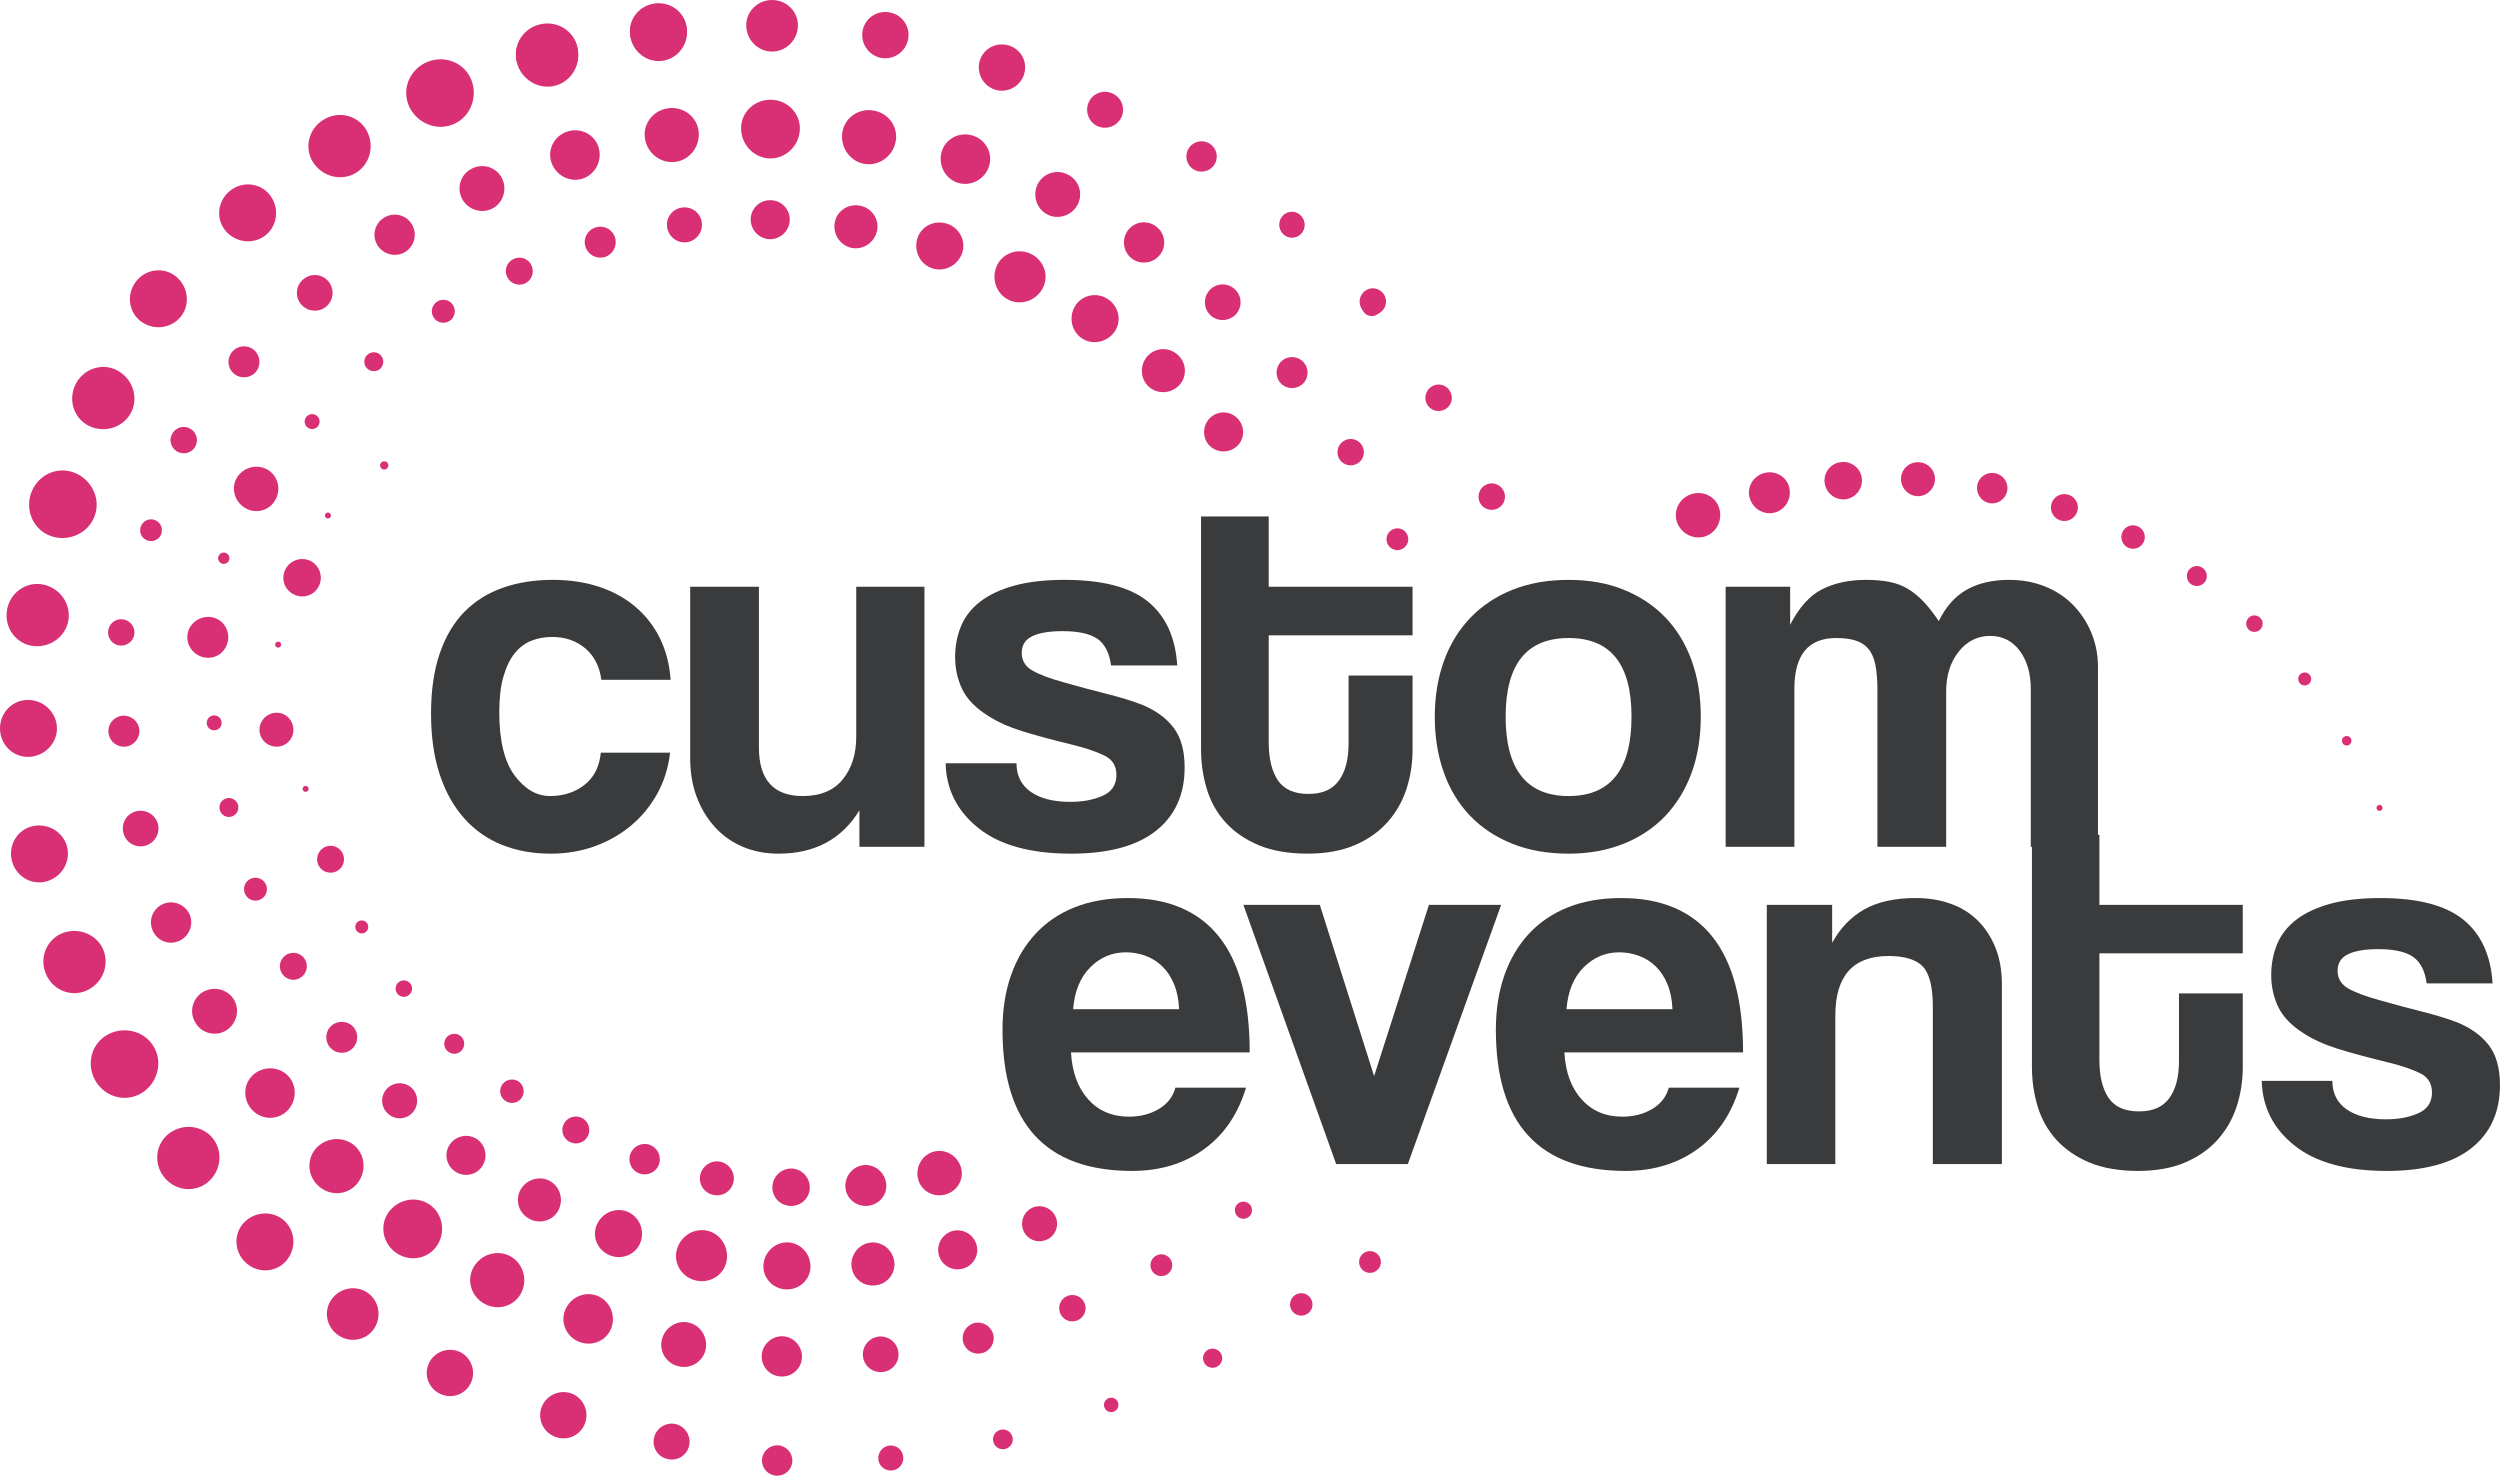<svg width="144" height="85" viewBox="0 0 144 85" fill="none" xmlns="http://www.w3.org/2000/svg">
<path d="M38.597 43.356C38.495 44.228 38.247 45.02 37.851 45.73C37.455 46.441 36.952 47.05 36.343 47.557C35.733 48.065 35.037 48.461 34.256 48.744C33.474 49.028 32.627 49.171 31.713 49.171C30.697 49.171 29.768 49.003 28.926 48.669C28.082 48.334 27.357 47.827 26.748 47.146C26.138 46.467 25.666 45.624 25.331 44.62C24.996 43.615 24.828 42.443 24.828 41.103C24.828 39.764 24.996 38.607 25.331 37.633C25.666 36.658 26.138 35.862 26.748 35.243C27.357 34.624 28.093 34.162 28.956 33.857C29.819 33.553 30.779 33.4 31.835 33.4C32.809 33.4 33.697 33.533 34.5 33.796C35.302 34.06 36.002 34.446 36.602 34.953C37.2 35.461 37.673 36.07 38.018 36.78C38.364 37.49 38.567 38.282 38.628 39.155H34.637C34.535 38.383 34.226 37.78 33.708 37.343C33.19 36.907 32.555 36.689 31.804 36.689C31.378 36.689 30.982 36.76 30.616 36.902C30.251 37.044 29.931 37.282 29.657 37.617C29.383 37.952 29.164 38.398 29.002 38.957C28.839 39.515 28.758 40.2 28.758 41.011C28.758 42.656 29.052 43.873 29.641 44.665C30.23 45.456 30.91 45.852 31.682 45.852C32.454 45.852 33.114 45.639 33.662 45.212C34.211 44.786 34.525 44.167 34.607 43.355H38.597L38.597 43.356Z" fill="#3A3B3C"/>
<path d="M49.502 48.775V46.675C48.486 48.339 46.932 49.171 44.841 49.171C44.089 49.171 43.404 49.038 42.785 48.775C42.165 48.512 41.632 48.136 41.186 47.648C40.739 47.161 40.388 46.583 40.135 45.913C39.881 45.244 39.754 44.493 39.754 43.66V33.796H43.714V43.051C43.714 44.919 44.556 45.852 46.242 45.852C47.257 45.852 48.024 45.532 48.542 44.893C49.06 44.254 49.319 43.437 49.319 42.442V33.796H53.248V48.775H49.502V48.775Z" fill="#3A3B3C"/>
<path d="M64.001 38.333C63.899 37.602 63.635 37.09 63.209 36.795C62.782 36.502 62.112 36.354 61.198 36.354C60.447 36.354 59.868 36.451 59.462 36.643C59.056 36.837 58.853 37.156 58.853 37.602C58.853 38.049 59.056 38.389 59.462 38.622C59.868 38.856 60.477 39.084 61.29 39.307C62.143 39.551 62.955 39.769 63.727 39.962C64.498 40.155 65.178 40.363 65.768 40.586C66.559 40.911 67.169 41.352 67.595 41.91C68.022 42.468 68.235 43.234 68.235 44.208C68.235 45.772 67.682 46.989 66.575 47.862C65.468 48.734 63.838 49.171 61.686 49.171C59.371 49.171 57.599 48.684 56.371 47.709C55.142 46.735 54.507 45.487 54.467 43.965H58.549C58.549 44.675 58.823 45.224 59.371 45.609C59.92 45.994 60.681 46.187 61.656 46.187C62.366 46.187 62.985 46.071 63.514 45.837C64.042 45.604 64.306 45.203 64.306 44.634C64.306 44.106 64.067 43.731 63.59 43.508C63.113 43.285 62.549 43.092 61.9 42.929C60.64 42.625 59.625 42.351 58.853 42.107C58.081 41.864 57.432 41.57 56.904 41.225C56.193 40.778 55.7 40.271 55.426 39.702C55.152 39.135 55.015 38.515 55.015 37.845C55.015 37.216 55.127 36.627 55.35 36.079C55.574 35.531 55.939 35.059 56.447 34.663C56.954 34.268 57.609 33.958 58.412 33.735C59.214 33.512 60.183 33.4 61.321 33.4C63.494 33.4 65.093 33.816 66.118 34.648C67.144 35.481 67.707 36.709 67.809 38.332H64.001L64.001 38.333Z" fill="#3A3B3C"/>
<path d="M77.678 38.911H81.364V43.173C81.364 43.965 81.247 44.721 81.014 45.441C80.78 46.162 80.415 46.801 79.917 47.359C79.42 47.917 78.79 48.359 78.029 48.683C77.267 49.008 76.358 49.17 75.303 49.17C74.247 49.17 73.272 49.008 72.5 48.683C71.728 48.359 71.094 47.922 70.596 47.374C70.099 46.826 69.738 46.187 69.515 45.456C69.291 44.725 69.18 43.955 69.18 43.142V29.747H73.078V33.796H81.364V36.597H73.078V42.746C73.078 43.701 73.256 44.436 73.611 44.954C73.967 45.471 74.55 45.73 75.363 45.73C76.175 45.73 76.738 45.477 77.114 44.969C77.49 44.462 77.678 43.741 77.678 42.807V38.91L77.678 38.911Z" fill="#3A3B3C"/>
<path d="M90.35 49.171C89.131 49.171 88.045 48.978 87.09 48.592C86.135 48.207 85.328 47.669 84.668 46.979C84.008 46.289 83.506 45.457 83.16 44.483C82.815 43.509 82.643 42.443 82.643 41.286C82.643 40.129 82.82 39.033 83.175 38.059C83.531 37.085 84.044 36.253 84.714 35.563C85.384 34.873 86.191 34.34 87.135 33.964C88.08 33.589 89.151 33.401 90.349 33.401C91.548 33.401 92.583 33.589 93.517 33.964C94.451 34.34 95.249 34.867 95.909 35.547C96.568 36.227 97.076 37.054 97.432 38.028C97.787 39.002 97.965 40.089 97.965 41.286C97.965 42.483 97.786 43.564 97.432 44.528C97.076 45.492 96.568 46.32 95.909 47.01C95.249 47.7 94.446 48.232 93.502 48.608C92.558 48.983 91.507 49.171 90.35 49.171V49.171ZM90.35 45.852C92.766 45.852 93.975 44.33 93.975 41.286C93.975 38.241 92.766 36.75 90.35 36.75C87.933 36.75 86.725 38.262 86.725 41.286C86.725 44.31 87.933 45.852 90.35 45.852Z" fill="#3A3B3C"/>
<path d="M116.973 48.775V39.702C116.973 38.789 116.759 38.048 116.333 37.48C115.906 36.912 115.338 36.627 114.627 36.627C113.917 36.627 113.292 36.932 112.815 37.541C112.337 38.15 112.099 38.911 112.099 39.824V48.775H108.139V39.764C108.139 39.155 108.098 38.658 108.017 38.272C107.936 37.887 107.799 37.582 107.605 37.359C107.412 37.135 107.164 36.978 106.859 36.887C106.555 36.795 106.189 36.75 105.763 36.75C104.158 36.75 103.356 37.724 103.356 39.672V48.775H99.397V33.797H103.113V35.988C103.62 34.994 104.229 34.314 104.94 33.949C105.651 33.584 106.504 33.4 107.499 33.4C108.006 33.4 108.459 33.441 108.855 33.522C109.25 33.603 109.606 33.74 109.921 33.934C110.236 34.127 110.535 34.375 110.82 34.679C111.104 34.984 111.388 35.349 111.673 35.775C112.079 34.943 112.617 34.34 113.287 33.964C113.957 33.589 114.77 33.4 115.724 33.4C116.475 33.4 117.166 33.527 117.796 33.781C118.425 34.035 118.964 34.39 119.41 34.847C119.857 35.303 120.207 35.836 120.461 36.445C120.714 37.054 120.842 37.704 120.842 38.394V48.776H116.973L116.973 48.775Z" fill="#3A3B3C"/>
<path d="M61.691 60.618C61.752 61.751 62.081 62.652 62.678 63.319C63.274 63.986 64.059 64.32 65.031 64.32C65.678 64.32 66.25 64.173 66.746 63.88C67.242 63.587 67.561 63.177 67.703 62.651H71.771C71.305 64.189 70.496 65.372 69.342 66.201C68.188 67.031 66.812 67.445 65.213 67.445C60.234 67.445 57.744 64.735 57.744 59.313C57.744 58.16 57.906 57.118 58.23 56.188C58.554 55.258 59.024 54.458 59.642 53.791C60.259 53.124 61.013 52.613 61.903 52.259C62.794 51.905 63.816 51.728 64.97 51.728C67.277 51.728 69.023 52.467 70.207 53.943C71.391 55.42 71.983 57.645 71.983 60.619H61.691L61.691 60.618ZM67.915 58.13C67.894 57.584 67.798 57.103 67.626 56.689C67.454 56.274 67.226 55.93 66.943 55.657C66.66 55.384 66.336 55.182 65.972 55.05C65.607 54.919 65.233 54.853 64.849 54.853C64.059 54.853 63.376 55.141 62.799 55.718C62.222 56.294 61.893 57.098 61.812 58.13H67.915Z" fill="#3A3B3C"/>
<path d="M76.963 67.051L71.619 52.122H76.022L79.149 61.983L82.306 52.122H86.466L81.092 67.051H76.963H76.963Z" fill="#3A3B3C"/>
<path d="M90.109 60.618C90.17 61.751 90.499 62.652 91.096 63.319C91.692 63.986 92.477 64.32 93.449 64.32C94.096 64.32 94.668 64.173 95.164 63.88C95.66 63.587 95.978 63.177 96.121 62.651H100.189C99.723 64.189 98.914 65.372 97.76 66.201C96.606 67.031 95.23 67.445 93.631 67.445C88.652 67.445 86.162 64.735 86.162 59.313C86.162 58.16 86.324 57.118 86.648 56.188C86.972 55.258 87.442 54.458 88.059 53.791C88.677 53.124 89.431 52.613 90.321 52.259C91.212 51.905 92.234 51.728 93.388 51.728C95.695 51.728 97.441 52.467 98.625 53.943C99.808 55.42 100.401 57.645 100.401 60.619H90.109L90.109 60.618ZM96.333 58.13C96.313 57.584 96.216 57.103 96.045 56.689C95.873 56.274 95.645 55.93 95.362 55.657C95.078 55.384 94.754 55.182 94.39 55.05C94.026 54.919 93.651 54.853 93.267 54.853C92.478 54.853 91.795 55.141 91.218 55.718C90.641 56.294 90.311 57.098 90.231 58.13H96.334H96.333Z" fill="#3A3B3C"/>
<path d="M111.332 67.051V58.009C111.332 56.856 111.139 56.077 110.754 55.672C110.37 55.268 109.712 55.066 108.781 55.066C106.737 55.066 105.715 56.209 105.715 58.494V67.051H101.768V52.122H105.532V54.307C105.998 53.457 106.615 52.815 107.385 52.38C108.153 51.945 109.146 51.727 110.36 51.727C111.068 51.727 111.726 51.834 112.333 52.046C112.94 52.258 113.461 52.577 113.897 53.002C114.332 53.427 114.676 53.948 114.929 54.565C115.182 55.182 115.309 55.895 115.309 56.704V67.051H111.332V67.051Z" fill="#3A3B3C"/>
<path d="M125.51 57.22H129.183V61.468C129.183 62.257 129.067 63.011 128.834 63.728C128.601 64.447 128.237 65.084 127.741 65.64C127.245 66.197 126.618 66.636 125.859 66.96C125.1 67.283 124.194 67.445 123.141 67.445C122.089 67.445 121.117 67.283 120.348 66.96C119.579 66.636 118.947 66.201 118.451 65.655C117.954 65.109 117.596 64.472 117.373 63.743C117.15 63.015 117.039 62.247 117.039 61.437V48.086H120.925V52.121H129.183V54.913H120.925V61.042C120.925 61.993 121.102 62.727 121.457 63.242C121.811 63.758 122.393 64.016 123.203 64.016C124.013 64.016 124.574 63.763 124.948 63.258C125.323 62.752 125.51 62.034 125.51 61.103V57.219L125.51 57.22Z" fill="#3A3B3C"/>
<path d="M139.778 56.643C139.676 55.915 139.413 55.404 138.988 55.111C138.563 54.818 137.895 54.671 136.984 54.671C136.235 54.671 135.659 54.767 135.254 54.959C134.849 55.152 134.646 55.47 134.646 55.915C134.646 56.36 134.849 56.7 135.254 56.932C135.658 57.165 136.265 57.392 137.075 57.614C137.925 57.857 138.735 58.075 139.504 58.267C140.273 58.46 140.951 58.667 141.539 58.889C142.328 59.213 142.935 59.653 143.36 60.209C143.785 60.766 143.998 61.529 143.998 62.5C143.998 64.058 143.447 65.272 142.344 66.141C141.24 67.011 139.616 67.446 137.471 67.446C135.163 67.446 133.397 66.961 132.173 65.99C130.948 65.019 130.316 63.775 130.275 62.257H134.344C134.344 62.965 134.617 63.512 135.163 63.896C135.71 64.281 136.469 64.473 137.441 64.473C138.149 64.473 138.766 64.356 139.293 64.124C139.819 63.891 140.082 63.492 140.082 62.925C140.082 62.399 139.844 62.025 139.369 61.802C138.893 61.58 138.331 61.388 137.683 61.226C136.428 60.922 135.416 60.649 134.647 60.407C133.878 60.164 133.23 59.871 132.704 59.527C131.996 59.082 131.505 58.577 131.232 58.01C130.958 57.443 130.822 56.827 130.822 56.158C130.822 55.532 130.933 54.945 131.156 54.398C131.378 53.852 131.743 53.382 132.249 52.988C132.755 52.593 133.407 52.285 134.207 52.062C135.007 51.84 135.973 51.728 137.107 51.728C139.272 51.728 140.867 52.143 141.889 52.973C142.911 53.802 143.472 55.026 143.574 56.645H139.779L139.778 56.643Z" fill="#3A3B3C"/>
<path d="M12.563 32.152C12.562 32.332 12.707 32.478 12.887 32.479C13.066 32.48 13.212 32.335 13.213 32.155C13.214 31.977 13.071 31.831 12.892 31.829C12.711 31.827 12.564 31.972 12.562 32.152C12.562 32.152 12.562 32.152 12.562 32.152" fill="#D92F75"/>
<path d="M21.897 26.841C21.916 26.97 22.034 27.061 22.163 27.044C22.293 27.026 22.384 26.908 22.368 26.779C22.352 26.649 22.234 26.557 22.104 26.573C22.103 26.573 22.102 26.573 22.101 26.573C21.971 26.589 21.88 26.708 21.896 26.837C21.896 26.838 21.896 26.839 21.896 26.84" fill="#D92F75"/>
<path d="M60.061 16.602C60.442 15.884 60.138 14.982 59.367 14.618C58.594 14.258 57.705 14.602 57.397 15.355C57.089 16.105 57.417 16.956 58.118 17.282C58.817 17.611 59.681 17.319 60.062 16.602" fill="#D92F75"/>
<path d="M64.187 19.124C64.626 18.517 64.465 17.655 63.809 17.226C63.154 16.796 62.298 16.997 61.918 17.64C61.536 18.286 61.728 19.102 62.324 19.494C62.922 19.885 63.748 19.73 64.186 19.124" fill="#D92F75"/>
<path d="M67.919 22.193C68.382 21.701 68.359 20.927 67.866 20.465C67.853 20.452 67.839 20.439 67.824 20.427C67.324 19.973 66.55 20.011 66.096 20.511C66.083 20.524 66.071 20.539 66.059 20.554C65.628 21.086 65.691 21.854 66.184 22.287C66.676 22.72 67.445 22.687 67.919 22.193Z" fill="#D92F75"/>
<path d="M71.19 25.754C71.668 25.37 71.745 24.671 71.361 24.194C71.351 24.181 71.341 24.169 71.331 24.157C70.939 23.685 70.239 23.62 69.766 24.011C69.754 24.021 69.742 24.032 69.731 24.042C69.278 24.451 69.228 25.144 69.617 25.614C70.02 26.073 70.712 26.134 71.189 25.753" fill="#D92F75"/>
<path d="M52.82 13.799C52.635 14.524 53.044 15.258 53.727 15.466C54.41 15.674 55.16 15.299 55.413 14.593C55.664 13.89 55.27 13.103 54.521 12.876C53.772 12.648 53.006 13.074 52.82 13.799" fill="#D92F75"/>
<path d="M48.071 12.895C47.994 13.576 48.461 14.188 49.109 14.289C49.757 14.389 50.387 13.947 50.521 13.276C50.655 12.605 50.195 11.948 49.489 11.838C48.784 11.728 48.146 12.215 48.071 12.895Z" fill="#D92F75"/>
<path d="M43.24 12.662C43.252 13.272 43.742 13.765 44.352 13.78C44.963 13.778 45.464 13.296 45.489 12.687C45.514 12.074 45.037 11.557 44.424 11.533C44.408 11.532 44.393 11.532 44.377 11.532C43.764 11.517 43.255 12.002 43.24 12.615C43.24 12.63 43.24 12.646 43.24 12.661" fill="#D92F75"/>
<path d="M38.427 13.102C38.513 13.644 39.013 14.021 39.557 13.954C40.101 13.876 40.485 13.382 40.426 12.836C40.368 12.289 39.876 11.891 39.328 11.95C39.316 11.952 39.304 11.953 39.292 11.955C38.744 12.021 38.354 12.519 38.422 13.067C38.423 13.079 38.425 13.091 38.427 13.102Z" fill="#D92F75"/>
<path d="M33.719 14.203C33.861 14.669 34.346 14.937 34.817 14.811C35.284 14.675 35.559 14.192 35.438 13.721C35.317 13.248 34.836 12.963 34.363 13.084C34.353 13.086 34.344 13.089 34.334 13.092C33.862 13.219 33.583 13.704 33.711 14.175C33.713 14.184 33.716 14.193 33.719 14.203Z" fill="#D92F75"/>
<path d="M29.207 15.942C29.386 16.327 29.839 16.5 30.229 16.332C30.615 16.157 30.793 15.707 30.63 15.315C30.466 14.923 30.015 14.737 29.623 14.901C29.616 14.904 29.609 14.907 29.601 14.91C29.211 15.077 29.03 15.529 29.197 15.92C29.2 15.927 29.204 15.935 29.207 15.942Z" fill="#D92F75"/>
<path d="M24.978 18.286C25.175 18.589 25.577 18.681 25.887 18.493C26.192 18.299 26.287 17.897 26.102 17.587C25.916 17.276 25.513 17.174 25.202 17.36C25.197 17.363 25.192 17.366 25.187 17.369C24.878 17.558 24.78 17.963 24.97 18.272C24.973 18.277 24.975 18.281 24.978 18.286Z" fill="#D92F75"/>
<path d="M21.117 21.193C21.313 21.418 21.654 21.446 21.883 21.256C22.111 21.062 22.142 20.721 21.952 20.489C21.762 20.257 21.42 20.223 21.188 20.413C21.186 20.415 21.183 20.417 21.18 20.419C20.949 20.611 20.918 20.953 21.11 21.184C21.113 21.187 21.114 21.19 21.117 21.192" fill="#D92F75"/>
<path d="M17.697 24.608C17.877 24.764 18.148 24.744 18.304 24.565C18.457 24.389 18.442 24.123 18.27 23.966C18.095 23.805 17.822 23.817 17.662 23.992C17.501 24.167 17.513 24.44 17.688 24.6C17.692 24.603 17.694 24.605 17.697 24.608Z" fill="#D92F75"/>
<path d="M14.786 28.467C14.931 28.561 15.126 28.521 15.222 28.377C15.316 28.233 15.277 28.039 15.134 27.943C14.992 27.846 14.797 27.883 14.701 28.026C14.7 28.027 14.698 28.029 14.697 28.031C14.601 28.174 14.64 28.369 14.784 28.465C14.785 28.465 14.786 28.466 14.787 28.467" fill="#D92F75"/>
<path d="M42.687 7.453C42.723 8.386 43.473 9.117 44.361 9.126C45.248 9.137 46.013 8.422 46.07 7.49C46.127 6.558 45.379 5.756 44.398 5.744C43.416 5.734 42.65 6.52 42.687 7.453" fill="#D92F75"/>
<path d="M37.154 8.016C37.308 8.864 38.088 9.431 38.902 9.325C39.716 9.216 40.319 8.463 40.246 7.605C40.172 6.747 39.384 6.117 38.491 6.235C37.597 6.352 37.002 7.17 37.155 8.016" fill="#D92F75"/>
<path d="M31.757 9.344C32.003 10.093 32.784 10.508 33.51 10.304C34.235 10.097 34.684 9.336 34.501 8.569C34.319 7.804 33.523 7.336 32.733 7.561C31.943 7.783 31.511 8.598 31.756 9.344" fill="#D92F75"/>
<path d="M26.593 11.406C26.906 12.048 27.661 12.323 28.29 12.046C28.919 11.768 29.222 11.022 28.957 10.359C28.69 9.707 27.945 9.394 27.292 9.661C27.276 9.668 27.259 9.675 27.242 9.683C26.594 9.959 26.293 10.708 26.57 11.356C26.576 11.373 26.584 11.389 26.592 11.406" fill="#D92F75"/>
<path d="M21.76 14.153C22.108 14.679 22.81 14.837 23.35 14.51C23.881 14.169 24.048 13.47 23.729 12.926C23.408 12.38 22.704 12.198 22.158 12.519C22.146 12.526 22.134 12.534 22.122 12.541C21.58 12.87 21.408 13.575 21.737 14.117C21.745 14.129 21.753 14.141 21.76 14.153Z" fill="#D92F75"/>
<path d="M17.357 17.544C17.727 17.963 18.363 18.013 18.795 17.657C19.22 17.292 19.278 16.657 18.927 16.221C18.575 15.783 17.936 15.714 17.498 16.065C17.489 16.072 17.48 16.079 17.471 16.087C17.038 16.444 16.977 17.084 17.334 17.517C17.341 17.526 17.349 17.535 17.357 17.543" fill="#D92F75"/>
<path d="M13.469 21.517C13.84 21.834 14.396 21.798 14.724 21.437C15.045 21.069 15.015 20.513 14.657 20.182C14.297 19.849 13.736 19.871 13.404 20.231C13.398 20.237 13.393 20.243 13.387 20.249C13.059 20.613 13.087 21.173 13.45 21.501C13.456 21.506 13.462 21.512 13.468 21.517" fill="#D92F75"/>
<path d="M10.173 25.992C10.523 26.215 10.989 26.118 11.22 25.773C11.447 25.424 11.355 24.958 11.012 24.723C10.667 24.487 10.197 24.575 9.961 24.919C9.957 24.924 9.954 24.929 9.951 24.934C9.718 25.28 9.81 25.749 10.156 25.982C10.162 25.985 10.167 25.988 10.172 25.992" fill="#D92F75"/>
<path d="M51.589 8.17C51.76 7.328 51.182 6.498 50.291 6.363C49.401 6.225 48.599 6.839 48.508 7.694C48.415 8.551 49.002 9.317 49.815 9.443C50.627 9.567 51.418 9.015 51.589 8.17Z" fill="#D92F75"/>
<path d="M56.958 9.608C57.219 8.866 56.801 8.044 56.017 7.805C55.231 7.567 54.427 8.017 54.229 8.778C54.032 9.54 54.464 10.313 55.186 10.533C55.909 10.752 56.697 10.352 56.958 9.608Z" fill="#D92F75"/>
<path d="M62.081 11.771C62.398 11.142 62.145 10.375 61.515 10.058C61.499 10.05 61.482 10.042 61.465 10.034C60.831 9.728 60.068 9.993 59.761 10.627C59.753 10.643 59.746 10.66 59.739 10.677C59.461 11.334 59.749 12.086 60.372 12.376C60.995 12.666 61.756 12.405 62.082 11.77" fill="#D92F75"/>
<path d="M66.856 14.618C67.216 14.098 67.086 13.384 66.565 13.025C66.553 13.016 66.541 13.008 66.528 13C66.002 12.647 65.29 12.788 64.937 13.313C64.929 13.325 64.921 13.338 64.913 13.35C64.582 13.887 64.734 14.59 65.259 14.941C65.791 15.279 66.496 15.137 66.856 14.618Z" fill="#D92F75"/>
<path d="M71.188 18.1C71.568 17.687 71.542 17.044 71.129 16.664C71.121 16.656 71.112 16.648 71.104 16.641C70.685 16.266 70.041 16.302 69.666 16.72C69.659 16.728 69.652 16.736 69.645 16.744C69.285 17.173 69.33 17.809 69.747 18.183C70.171 18.547 70.809 18.511 71.188 18.1Z" fill="#D92F75"/>
<path d="M74.993 22.151C75.371 21.842 75.428 21.284 75.118 20.906C75.112 20.899 75.106 20.892 75.1 20.885C74.787 20.51 74.229 20.46 73.853 20.773C73.846 20.779 73.839 20.785 73.832 20.791C73.468 21.115 73.426 21.671 73.74 22.044C74.06 22.412 74.615 22.459 74.993 22.151Z" fill="#D92F75"/>
<path d="M78.196 26.693C78.553 26.477 78.666 26.012 78.45 25.655C78.447 25.651 78.444 25.645 78.44 25.64C78.22 25.286 77.754 25.177 77.4 25.397C77.394 25.401 77.389 25.404 77.384 25.407C77.035 25.635 76.933 26.099 77.153 26.452C77.377 26.802 77.84 26.909 78.196 26.694" fill="#D92F75"/>
<path d="M80.742 31.634C81.06 31.494 81.204 31.124 81.064 30.807C80.925 30.489 80.554 30.345 80.237 30.485C80.234 30.486 80.231 30.487 80.228 30.489C79.913 30.633 79.774 31.006 79.919 31.321C80.062 31.632 80.428 31.772 80.742 31.634Z" fill="#D92F75"/>
<path d="M23.594 6.187C23.822 6.648 24.217 7.003 24.699 7.18C25.672 7.553 26.763 7.071 27.143 6.102C27.336 5.626 27.34 5.094 27.154 4.616C26.966 4.132 26.587 3.748 26.105 3.554C25.081 3.152 23.923 3.656 23.52 4.68C23.518 4.686 23.515 4.692 23.513 4.699C23.333 5.185 23.362 5.724 23.594 6.188" fill="#D92F75"/>
<path d="M18.067 9.4C18.629 10.216 19.716 10.444 20.519 9.945C21.32 9.443 21.596 8.37 21.111 7.505C20.627 6.643 19.501 6.353 18.622 6.902C17.743 7.449 17.505 8.586 18.067 9.4Z" fill="#D92F75"/>
<path d="M13.038 13.348C13.651 14.016 14.667 14.082 15.331 13.524C15.993 12.964 16.101 11.953 15.547 11.236C14.993 10.519 13.939 10.407 13.217 11.015C12.495 11.624 12.426 12.681 13.039 13.348" fill="#D92F75"/>
<path d="M33.252 2.694C33.027 1.73 32.027 1.141 31.03 1.422C30.033 1.702 29.489 2.729 29.801 3.667C30.113 4.607 31.095 5.127 32.004 4.872C32.914 4.614 33.477 3.658 33.252 2.694Z" fill="#D92F75"/>
<path d="M39.557 1.638C39.477 0.737 38.648 0.075 37.712 0.2C36.776 0.323 36.148 1.178 36.305 2.07C36.463 2.962 37.283 3.563 38.143 3.45C39.003 3.336 39.638 2.541 39.557 1.638Z" fill="#D92F75"/>
<path d="M74.95 13.401C75.216 13.107 75.193 12.654 74.899 12.388C74.896 12.384 74.892 12.381 74.888 12.378C74.592 12.115 74.138 12.141 73.875 12.438C73.872 12.441 73.869 12.444 73.866 12.447C73.609 12.748 73.639 13.199 73.935 13.462C74.233 13.721 74.685 13.694 74.95 13.401" fill="#D92F75"/>
<path d="M79.373 18.018C79.612 17.818 79.645 17.462 79.445 17.222C79.443 17.219 79.441 17.217 79.439 17.214C79.237 16.976 78.88 16.945 78.641 17.146C78.639 17.148 78.636 17.151 78.633 17.153C78.395 17.358 78.368 17.717 78.574 17.955C78.777 18.191 79.134 18.219 79.372 18.018" fill="#D92F75"/>
<path d="M83.105 23.206C83.3 23.085 83.359 22.828 83.237 22.634C83.115 22.439 82.859 22.38 82.664 22.501C82.47 22.623 82.41 22.879 82.532 23.074C82.532 23.074 82.532 23.075 82.533 23.076C82.654 23.27 82.91 23.328 83.103 23.207C83.104 23.207 83.104 23.207 83.105 23.206Z" fill="#D92F75"/>
<path d="M86.085 28.861C86.218 28.802 86.278 28.646 86.219 28.513C86.16 28.381 86.004 28.321 85.871 28.38C85.738 28.439 85.679 28.594 85.737 28.727C85.737 28.727 85.737 28.728 85.737 28.728C85.796 28.86 85.951 28.92 86.083 28.861C86.083 28.861 86.084 28.861 86.085 28.861" fill="#D92F75"/>
<path d="M9.036 30.011C9.326 30.195 9.415 30.578 9.236 30.871C9.054 31.163 8.672 31.255 8.376 31.078C8.081 30.902 7.984 30.52 8.16 30.225C8.163 30.221 8.165 30.217 8.168 30.212C8.346 29.918 8.73 29.824 9.024 30.003C9.028 30.006 9.032 30.008 9.036 30.011Z" fill="#D92F75"/>
<path d="M85.164 28.663C85.136 28.25 85.441 27.887 85.853 27.844C86.267 27.811 86.633 28.109 86.683 28.521C86.732 28.935 86.436 29.31 86.022 29.36C86.013 29.361 86.004 29.362 85.995 29.363C85.58 29.406 85.21 29.106 85.166 28.692C85.165 28.682 85.164 28.673 85.164 28.663Z" fill="#D92F75"/>
<path d="M55.352 67.242C55.553 67.919 55.138 68.637 54.417 68.813C53.695 68.988 52.997 68.539 52.866 67.845C52.734 67.15 53.161 66.485 53.813 66.327C54.466 66.168 55.151 66.564 55.352 67.241" fill="#D92F75"/>
<path d="M48.695 68.371C48.663 67.719 49.141 67.169 49.759 67.109C50.377 67.05 50.95 67.503 51.041 68.148C51.133 68.792 50.661 69.391 49.982 69.456C49.304 69.521 48.726 69.02 48.695 68.371Z" fill="#D92F75"/>
<path d="M44.49 68.311C44.537 67.729 45.034 67.287 45.618 67.307C46.201 67.343 46.653 67.831 46.644 68.415C46.634 69.002 46.15 69.471 45.562 69.462C45.546 69.462 45.53 69.461 45.514 69.46C44.926 69.439 44.467 68.947 44.487 68.359C44.487 68.343 44.489 68.327 44.49 68.311Z" fill="#D92F75"/>
<path d="M40.336 67.671C40.451 67.153 40.954 66.818 41.477 66.911C41.997 67.017 42.341 67.515 42.256 68.039C42.17 68.566 41.674 68.923 41.147 68.838C41.134 68.836 41.121 68.834 41.108 68.831C40.583 68.737 40.234 68.236 40.328 67.712C40.33 67.698 40.333 67.685 40.336 67.671Z" fill="#D92F75"/>
<path d="M36.307 66.469C36.473 66.022 36.964 65.787 37.417 65.937C37.866 66.098 38.109 66.584 37.966 67.039C37.822 67.496 37.335 67.749 36.878 67.606C36.868 67.603 36.858 67.599 36.848 67.596C36.392 67.445 36.146 66.955 36.296 66.5C36.3 66.49 36.303 66.48 36.307 66.47" fill="#D92F75"/>
<path d="M32.483 64.721C32.685 64.349 33.146 64.204 33.524 64.394C33.898 64.59 34.049 65.048 33.866 65.429C33.681 65.811 33.221 65.971 32.839 65.786C32.831 65.783 32.823 65.779 32.816 65.775C32.436 65.585 32.282 65.123 32.472 64.743C32.476 64.736 32.48 64.728 32.483 64.721Z" fill="#D92F75"/>
<path d="M28.942 62.455C29.162 62.159 29.577 62.091 29.88 62.301C30.179 62.517 30.253 62.932 30.045 63.237C29.837 63.543 29.42 63.623 29.114 63.414C29.109 63.41 29.103 63.407 29.098 63.403C28.794 63.192 28.719 62.775 28.931 62.471C28.935 62.466 28.939 62.46 28.943 62.455" fill="#D92F75"/>
<path d="M25.752 59.719C25.972 59.495 26.332 59.488 26.561 59.702C26.788 59.921 26.799 60.28 26.586 60.512C26.372 60.745 26.011 60.759 25.779 60.545C25.776 60.542 25.773 60.539 25.769 60.536C25.539 60.321 25.526 59.961 25.741 59.73C25.745 59.727 25.749 59.723 25.752 59.719Z" fill="#D92F75"/>
<path d="M22.97 56.569C23.176 56.411 23.471 56.446 23.634 56.649C23.794 56.854 23.76 57.149 23.559 57.313C23.358 57.477 23.06 57.448 22.896 57.246C22.893 57.243 22.891 57.241 22.889 57.238C22.726 57.035 22.758 56.739 22.962 56.576C22.965 56.573 22.967 56.571 22.97 56.569Z" fill="#D92F75"/>
<path d="M20.651 53.066C20.83 52.963 21.058 53.025 21.161 53.203C21.264 53.382 21.203 53.611 21.024 53.714C20.845 53.817 20.617 53.755 20.514 53.578C20.41 53.398 20.471 53.169 20.65 53.065" fill="#D92F75"/>
<path d="M18.833 49.276C18.973 49.219 19.133 49.287 19.19 49.427C19.246 49.568 19.178 49.727 19.038 49.783C18.898 49.839 18.739 49.773 18.682 49.633C18.625 49.492 18.693 49.333 18.833 49.276Z" fill="#D92F75"/>
<path d="M17.561 45.272C17.654 45.249 17.747 45.305 17.771 45.398C17.794 45.49 17.737 45.584 17.645 45.607C17.552 45.63 17.458 45.574 17.435 45.481C17.412 45.389 17.468 45.295 17.561 45.272" fill="#D92F75"/>
<path d="M41.865 72.572C41.751 73.377 40.975 73.928 40.137 73.769C39.3 73.606 38.783 72.806 38.976 72.016C39.167 71.228 39.934 70.733 40.693 70.88C41.451 71.024 41.979 71.768 41.865 72.572" fill="#D92F75"/>
<path d="M46.684 72.955C46.682 73.705 46.045 74.307 45.263 74.269C44.48 74.232 43.905 73.567 43.977 72.823C44.047 72.076 44.682 71.528 45.396 71.561C46.109 71.596 46.687 72.207 46.684 72.955Z" fill="#D92F75"/>
<path d="M51.512 72.666C51.598 73.336 51.123 73.948 50.452 74.033C50.434 74.035 50.415 74.037 50.396 74.039C49.725 74.112 49.121 73.628 49.048 72.957C49.046 72.937 49.044 72.918 49.043 72.899C49.008 72.216 49.51 71.632 50.163 71.571C50.817 71.51 51.419 71.987 51.512 72.666" fill="#D92F75"/>
<path d="M56.25 71.705C56.412 72.297 56.063 72.907 55.471 73.068C55.456 73.072 55.441 73.076 55.425 73.08C54.831 73.232 54.226 72.873 54.074 72.279C54.07 72.264 54.067 72.248 54.064 72.233C53.938 71.636 54.305 71.046 54.897 70.894C55.492 70.759 56.089 71.117 56.25 71.705" fill="#D92F75"/>
<path d="M60.808 70.097C61.026 70.603 60.792 71.189 60.286 71.407C60.274 71.412 60.263 71.417 60.251 71.421C59.741 71.631 59.158 71.388 58.947 70.879C58.943 70.868 58.938 70.856 58.934 70.844C58.745 70.33 58.995 69.757 59.503 69.548C60.015 69.35 60.591 69.593 60.808 70.097" fill="#D92F75"/>
<path d="M34.359 70.586C34.634 69.89 35.397 69.537 36.073 69.77C36.748 70.003 37.134 70.747 36.923 71.467C36.713 72.183 35.932 72.588 35.192 72.332C34.452 72.077 34.083 71.282 34.359 70.586" fill="#D92F75"/>
<path d="M29.984 68.527C30.322 67.931 31.059 67.711 31.644 68.009C32.227 68.308 32.477 69.037 32.191 69.659C31.905 70.281 31.146 70.541 30.511 70.215C29.875 69.89 29.645 69.121 29.984 68.527Z" fill="#D92F75"/>
<path d="M25.94 65.879C26.308 65.392 26.994 65.281 27.497 65.627C27.99 65.987 28.112 66.672 27.773 67.18C27.433 67.69 26.743 67.827 26.233 67.487C26.22 67.479 26.207 67.47 26.195 67.461C25.69 67.112 25.563 66.421 25.912 65.916C25.921 65.903 25.93 65.891 25.939 65.878" fill="#D92F75"/>
<path d="M22.304 62.694C22.692 62.306 23.317 62.295 23.72 62.669C24.113 63.052 24.133 63.677 23.766 64.084C23.397 64.493 22.765 64.525 22.356 64.156C22.347 64.148 22.338 64.139 22.33 64.131C21.926 63.755 21.904 63.123 22.279 62.72C22.288 62.711 22.296 62.703 22.304 62.694" fill="#D92F75"/>
<path d="M19.142 59.038C19.531 58.745 20.082 58.813 20.388 59.191C20.686 59.576 20.625 60.128 20.25 60.439C19.874 60.75 19.317 60.698 19.006 60.322C18.999 60.315 18.993 60.307 18.987 60.299C18.681 59.919 18.74 59.362 19.12 59.056C19.128 59.05 19.135 59.044 19.143 59.038" fill="#D92F75"/>
<path d="M16.515 54.981C16.886 54.775 17.354 54.901 17.571 55.266C17.78 55.635 17.66 56.103 17.298 56.324C16.934 56.546 16.461 56.431 16.239 56.068C16.235 56.061 16.231 56.055 16.228 56.048C16.01 55.683 16.13 55.211 16.495 54.993C16.502 54.989 16.509 54.985 16.516 54.981" fill="#D92F75"/>
<path d="M14.473 50.601C14.811 50.471 15.19 50.633 15.329 50.967C15.463 51.303 15.304 51.684 14.971 51.826C14.637 51.969 14.252 51.814 14.11 51.481C14.107 51.475 14.105 51.47 14.103 51.465C13.964 51.13 14.123 50.746 14.458 50.607C14.463 50.605 14.468 50.603 14.473 50.601" fill="#D92F75"/>
<path d="M13.059 45.98C13.35 45.913 13.642 46.09 13.716 46.379C13.786 46.67 13.611 46.964 13.321 47.04C13.031 47.116 12.734 46.943 12.658 46.653C12.657 46.649 12.656 46.646 12.655 46.643C12.582 46.352 12.758 46.057 13.048 45.983C13.052 45.982 13.055 45.981 13.059 45.98Z" fill="#D92F75"/>
<path d="M12.299 41.208C12.536 41.188 12.745 41.363 12.765 41.599C12.785 41.832 12.617 42.038 12.385 42.064C12.149 42.091 11.936 41.921 11.909 41.685C11.882 41.449 12.052 41.236 12.288 41.209C12.292 41.209 12.296 41.208 12.3 41.208" fill="#D92F75"/>
<path d="M12.216 36.377C12.389 36.386 12.522 36.533 12.516 36.705C12.507 36.878 12.362 37.011 12.189 37.005C12.017 37 11.881 36.856 11.887 36.684C11.887 36.682 11.887 36.68 11.887 36.678C11.893 36.505 12.039 36.371 12.212 36.377C12.213 36.377 12.215 36.377 12.216 36.377" fill="#D92F75"/>
<path d="M22.427 69.768C23.005 69.034 24.042 68.883 24.766 69.397C25.49 69.91 25.689 70.937 25.187 71.725C24.684 72.513 23.607 72.722 22.806 72.155C22.006 71.586 21.848 70.5 22.427 69.767" fill="#D92F75"/>
<path d="M18.284 66.062C18.907 65.466 19.871 65.465 20.468 66.03C21.062 66.596 21.107 67.56 20.543 68.211C19.979 68.862 18.97 68.909 18.317 68.288C17.663 67.668 17.663 66.657 18.284 66.062" fill="#D92F75"/>
<path d="M14.698 61.816C15.338 61.355 16.214 61.478 16.681 62.07C17.146 62.664 17.061 63.543 16.463 64.056C15.866 64.567 14.947 64.479 14.44 63.834C13.931 63.189 14.06 62.276 14.698 61.817" fill="#D92F75"/>
<path d="M11.733 57.115C12.364 56.78 13.138 57 13.483 57.594C13.828 58.189 13.634 58.97 13.031 59.351C12.432 59.722 11.645 59.537 11.273 58.938C11.264 58.923 11.255 58.907 11.246 58.891C10.884 58.287 11.081 57.504 11.685 57.142C11.701 57.133 11.717 57.124 11.733 57.115" fill="#D92F75"/>
<path d="M9.438 52.053C10.029 51.832 10.689 52.117 10.934 52.699C11.163 53.286 10.887 53.95 10.309 54.203C9.728 54.456 9.052 54.19 8.799 53.61C8.793 53.597 8.788 53.584 8.783 53.571C8.538 52.986 8.814 52.314 9.398 52.07C9.411 52.064 9.425 52.059 9.438 52.054" fill="#D92F75"/>
<path d="M7.871 46.723C8.417 46.601 8.961 46.934 9.101 47.476C9.23 48.02 8.903 48.569 8.363 48.715C7.821 48.862 7.263 48.543 7.115 48.001C7.112 47.99 7.109 47.979 7.107 47.968C6.966 47.425 7.293 46.871 7.836 46.731C7.848 46.728 7.859 46.725 7.871 46.723Z" fill="#D92F75"/>
<path d="M7.061 41.225C7.548 41.187 7.977 41.542 8.029 42.028C8.072 42.513 7.722 42.946 7.237 43.004C6.751 43.061 6.309 42.714 6.252 42.227C6.251 42.219 6.25 42.211 6.249 42.203C6.197 41.716 6.549 41.279 7.036 41.227C7.045 41.226 7.053 41.226 7.061 41.225Z" fill="#D92F75"/>
<path d="M7.027 35.668C7.442 35.694 7.761 36.046 7.745 36.461C7.724 36.876 7.375 37.199 6.96 37.188C6.543 37.176 6.213 36.829 6.225 36.412C6.225 36.406 6.225 36.4 6.225 36.394C6.24 35.977 6.591 35.652 7.008 35.667C7.014 35.667 7.02 35.667 7.027 35.668Z" fill="#D92F75"/>
<path d="M30.051 74.416C29.694 75.197 28.739 75.53 27.938 75.116C27.137 74.704 26.85 73.737 27.278 72.991C27.706 72.244 28.633 71.968 29.363 72.344C30.094 72.721 30.41 73.631 30.051 74.416Z" fill="#D92F75"/>
<path d="M35.242 76.408C35.016 77.161 34.195 77.582 33.42 77.313C32.644 77.044 32.258 76.208 32.547 75.476C32.834 74.744 33.639 74.372 34.352 74.618C35.065 74.866 35.469 75.653 35.242 76.408Z" fill="#D92F75"/>
<path d="M40.658 77.667C40.544 78.362 39.888 78.834 39.193 78.72C39.174 78.717 39.156 78.714 39.138 78.71C38.445 78.586 37.983 77.923 38.108 77.23C38.111 77.211 38.115 77.193 38.119 77.176C38.282 76.481 38.956 76.041 39.631 76.172C40.306 76.304 40.767 76.963 40.658 77.667" fill="#D92F75"/>
<path d="M46.194 78.169C46.179 78.801 45.654 79.302 45.022 79.287C45.007 79.287 44.992 79.286 44.977 79.285C44.344 79.261 43.85 78.729 43.874 78.097C43.874 78.082 43.875 78.068 43.876 78.053C43.924 77.424 44.461 76.945 45.092 76.969C45.722 77.008 46.208 77.538 46.194 78.169Z" fill="#D92F75"/>
<path d="M51.749 77.897C51.815 78.455 51.414 78.96 50.856 79.025C50.845 79.026 50.834 79.027 50.823 79.028C50.263 79.085 49.764 78.679 49.706 78.12C49.705 78.109 49.704 78.099 49.704 78.088C49.665 77.53 50.076 77.042 50.632 76.984C51.19 76.938 51.684 77.342 51.749 77.897" fill="#D92F75"/>
<path d="M57.209 76.854C57.333 77.327 57.051 77.811 56.578 77.936C56.569 77.938 56.56 77.94 56.551 77.942C56.077 78.061 55.596 77.774 55.477 77.3C55.475 77.291 55.472 77.282 55.47 77.273C55.366 76.797 55.659 76.324 56.132 76.205C56.608 76.095 57.084 76.382 57.208 76.854" fill="#D92F75"/>
<path d="M62.471 75.062C62.633 75.447 62.451 75.889 62.066 76.05C62.06 76.053 62.055 76.055 62.049 76.057C61.663 76.214 61.222 76.029 61.065 75.643C61.062 75.637 61.06 75.631 61.058 75.625C60.91 75.236 61.1 74.8 61.486 74.644C61.873 74.493 62.311 74.678 62.471 75.062Z" fill="#D92F75"/>
<path d="M67.436 72.56C67.611 72.86 67.51 73.244 67.21 73.418C66.91 73.593 66.526 73.492 66.351 73.193C66.35 73.19 66.348 73.187 66.346 73.184C66.176 72.882 66.284 72.499 66.586 72.329C66.884 72.161 67.263 72.264 67.436 72.56Z" fill="#D92F75"/>
<path d="M72.01 69.402C72.18 69.616 72.143 69.927 71.929 70.096C71.714 70.266 71.403 70.229 71.234 70.015C71.064 69.801 71.101 69.49 71.315 69.32C71.316 69.319 71.317 69.319 71.318 69.318C71.532 69.15 71.842 69.188 72.01 69.402Z" fill="#D92F75"/>
<path d="M6.237 59.575C6.692 59.337 7.221 59.282 7.715 59.421C8.722 59.691 9.321 60.722 9.058 61.73C8.935 62.228 8.625 62.66 8.193 62.938C7.757 63.219 7.223 63.307 6.72 63.181C5.654 62.905 5.014 61.817 5.291 60.752C5.293 60.745 5.295 60.739 5.296 60.733C5.436 60.233 5.777 59.814 6.237 59.574" fill="#D92F75"/>
<path d="M3.655 53.729C4.589 53.399 5.603 53.853 5.958 54.728C6.312 55.604 5.903 56.635 5.003 57.049C4.104 57.462 3.023 57.036 2.635 56.075C2.245 55.117 2.721 54.057 3.655 53.728" fill="#D92F75"/>
<path d="M1.911 47.581C2.8 47.401 3.659 47.945 3.868 48.786C4.075 49.628 3.567 50.508 2.698 50.763C1.829 51.018 0.91 50.489 0.683 49.573C0.456 48.657 1.023 47.761 1.911 47.581Z" fill="#D92F75"/>
<path d="M11.996 68.074C11.247 68.722 10.091 68.611 9.449 67.798C8.808 66.985 8.971 65.835 9.776 65.26C10.581 64.683 11.681 64.838 12.267 65.579C12.851 66.321 12.744 67.426 11.996 68.074Z" fill="#D92F75"/>
<path d="M16.478 72.633C15.883 73.315 14.822 73.364 14.139 72.713C13.454 72.064 13.45 71.003 14.101 70.374C14.753 69.745 15.77 69.74 16.4 70.337C17.029 70.935 17.075 71.951 16.478 72.633Z" fill="#D92F75"/>
<path d="M21.551 76.523C21.102 77.21 20.16 77.388 19.465 76.895C18.768 76.402 18.625 75.454 19.126 74.804C19.627 74.152 20.54 74.014 21.185 74.471C21.829 74.928 22.001 75.835 21.552 76.523" fill="#D92F75"/>
<path d="M27.115 79.669C26.8 80.326 26.013 80.602 25.356 80.287C25.341 80.279 25.326 80.272 25.311 80.264C24.659 79.939 24.394 79.146 24.719 78.495C24.727 78.48 24.734 78.466 24.742 78.451C25.09 77.815 25.88 77.568 26.529 77.891C27.171 78.23 27.43 79.016 27.115 79.669Z" fill="#D92F75"/>
<path d="M45.64 84.159C45.625 84.638 45.224 85.014 44.744 84.999C44.737 84.999 44.73 84.999 44.723 84.999C44.243 84.978 43.871 84.573 43.891 84.094C43.891 84.087 43.892 84.08 43.892 84.073C43.924 83.596 44.331 83.231 44.809 83.251C45.286 83.278 45.655 83.681 45.64 84.159Z" fill="#D92F75"/>
<path d="M52.028 83.909C52.07 84.303 51.785 84.657 51.391 84.699C51.386 84.699 51.382 84.7 51.377 84.7C50.982 84.739 50.63 84.451 50.591 84.056C50.591 84.052 50.59 84.048 50.59 84.043C50.559 83.649 50.849 83.302 51.243 83.263C51.637 83.229 51.986 83.516 52.029 83.909" fill="#D92F75"/>
<path d="M58.32 82.771C58.397 83.073 58.213 83.381 57.91 83.457C57.907 83.458 57.904 83.459 57.901 83.46C57.597 83.535 57.29 83.35 57.215 83.047C57.214 83.043 57.214 83.04 57.213 83.037C57.14 82.731 57.33 82.425 57.636 82.353C57.94 82.281 58.244 82.467 58.319 82.771" fill="#D92F75"/>
<path d="M64.391 80.766C64.477 80.979 64.374 81.222 64.162 81.308C63.949 81.393 63.706 81.29 63.62 81.078C63.534 80.865 63.637 80.623 63.85 80.537C63.85 80.537 63.851 80.537 63.852 80.536C64.064 80.45 64.305 80.553 64.391 80.765C64.391 80.765 64.391 80.766 64.391 80.766Z" fill="#D92F75"/>
<path d="M70.128 77.942C70.201 78.068 70.158 78.229 70.032 78.301C69.906 78.374 69.745 78.331 69.672 78.206C69.599 78.08 69.642 77.919 69.768 77.846C69.768 77.846 69.769 77.846 69.769 77.845C69.894 77.773 70.055 77.816 70.127 77.941C70.127 77.941 70.127 77.941 70.128 77.942Z" fill="#D92F75"/>
<path d="M4.227 27.206C4.712 27.376 5.112 27.725 5.347 28.182C5.836 29.102 5.49 30.243 4.573 30.738C4.124 30.987 3.597 31.056 3.099 30.929C2.596 30.802 2.168 30.472 1.917 30.018C1.392 29.05 1.752 27.841 2.721 27.317C2.727 27.314 2.732 27.311 2.738 27.307C3.199 27.069 3.738 27.032 4.228 27.206" fill="#D92F75"/>
<path d="M6.742 21.331C7.621 21.789 7.98 22.84 7.583 23.697C7.182 24.552 6.149 24.957 5.232 24.581C4.317 24.205 3.892 23.124 4.33 22.185C4.765 21.246 5.866 20.871 6.743 21.33" fill="#D92F75"/>
<path d="M10.052 15.862C10.789 16.389 10.978 17.389 10.504 18.115C10.029 18.841 9.038 19.071 8.259 18.608C7.48 18.146 7.24 17.114 7.756 16.323C8.272 15.533 9.315 15.336 10.051 15.863" fill="#D92F75"/>
<path d="M1.934 37.212C0.948 37.106 0.241 36.186 0.399 35.162C0.556 34.139 1.509 33.474 2.48 33.669C3.451 33.865 4.087 34.775 3.944 35.709C3.8 36.642 2.918 37.318 1.934 37.212Z" fill="#D92F75"/>
<path d="M1.653 43.596C0.748 43.626 -0.01 42.884 9.85086e-05 41.941C0.009 40.997 0.781 40.271 1.686 40.318C2.592 40.365 3.288 41.106 3.281 41.973C3.272 42.841 2.559 43.567 1.653 43.596" fill="#D92F75"/>
<path d="M82.103 22.97C82.076 22.556 82.38 22.194 82.793 22.151C83.206 22.117 83.572 22.416 83.622 22.827C83.671 23.241 83.376 23.617 82.962 23.666C82.953 23.668 82.944 23.669 82.934 23.669C82.52 23.713 82.149 23.412 82.106 22.998C82.105 22.988 82.104 22.979 82.103 22.97Z" fill="#D92F75"/>
<path d="M78.314 17.427C78.287 17.013 78.591 16.651 79.004 16.608C79.417 16.574 79.783 16.872 79.833 17.284C79.882 17.698 79.587 18.074 79.173 18.123C79.164 18.124 79.155 18.125 79.145 18.126C78.731 18.169 78.36 17.869 78.317 17.455C78.316 17.445 78.315 17.436 78.314 17.427Z" fill="#D92F75"/>
<path d="M16.896 33.238C16.987 33.144 17.137 33.141 17.232 33.23C17.326 33.321 17.33 33.47 17.241 33.566C17.152 33.661 17.002 33.666 16.907 33.577C16.906 33.576 16.905 33.575 16.904 33.574C16.809 33.485 16.805 33.335 16.894 33.24C16.895 33.239 16.896 33.239 16.897 33.238" fill="#D92F75"/>
<path d="M18.848 29.525C18.941 29.502 19.035 29.558 19.058 29.651C19.081 29.744 19.024 29.837 18.932 29.86C18.839 29.884 18.745 29.827 18.722 29.735C18.699 29.642 18.756 29.548 18.848 29.525" fill="#D92F75"/>
<path d="M15.84 41.348C15.933 41.325 16.027 41.381 16.05 41.474C16.073 41.566 16.016 41.66 15.924 41.683C15.832 41.706 15.737 41.65 15.714 41.557C15.691 41.465 15.748 41.371 15.841 41.348" fill="#D92F75"/>
<path d="M15.981 36.962C16.074 36.939 16.167 36.995 16.191 37.088C16.214 37.181 16.157 37.274 16.064 37.297C15.972 37.321 15.878 37.264 15.855 37.172C15.832 37.079 15.888 36.985 15.981 36.962" fill="#D92F75"/>
<path d="M13.855 27.251C13.341 27.737 13.342 28.566 13.878 29.078C14.416 29.59 15.245 29.551 15.706 29.016C16.168 28.48 16.131 27.691 15.645 27.228C15.159 26.764 14.368 26.765 13.855 27.251" fill="#D92F75"/>
<path d="M12.951 37.369C13.305 36.822 13.167 36.105 12.661 35.745C12.155 35.385 11.432 35.49 11.03 36.003C10.628 36.515 10.738 37.27 11.293 37.665C11.848 38.06 12.599 37.916 12.95 37.369" fill="#D92F75"/>
<path d="M18.373 33.748C18.623 33.221 18.414 32.589 17.898 32.315C17.375 32.055 16.739 32.252 16.455 32.762C16.169 33.276 16.354 33.923 16.868 34.209C16.882 34.217 16.896 34.224 16.911 34.231C17.43 34.507 18.074 34.311 18.35 33.792C18.358 33.777 18.365 33.763 18.372 33.748" fill="#D92F75"/>
<path d="M16.855 42.332C17.015 41.826 16.747 41.284 16.247 41.104C15.744 40.936 15.197 41.196 15.008 41.692C14.819 42.19 15.07 42.748 15.569 42.938C15.582 42.942 15.594 42.947 15.606 42.951C16.107 43.132 16.661 42.873 16.842 42.372C16.847 42.359 16.851 42.346 16.856 42.333" fill="#D92F75"/>
<path d="M19.817 49.519C19.828 49.096 19.502 48.74 19.079 48.715C18.657 48.698 18.297 49.019 18.266 49.441C18.235 49.864 18.552 50.233 18.976 50.264C18.984 50.264 18.993 50.265 19.002 50.265C19.425 50.29 19.79 49.967 19.815 49.543C19.815 49.535 19.816 49.526 19.816 49.519" fill="#D92F75"/>
<path d="M33.646 82.104C33.331 82.76 32.544 83.036 31.887 82.721C31.872 82.714 31.857 82.706 31.842 82.698C31.19 82.373 30.925 81.581 31.251 80.929C31.258 80.915 31.266 80.9 31.273 80.885C31.622 80.25 32.411 80.002 33.06 80.326C33.702 80.664 33.961 81.45 33.646 82.104Z" fill="#D92F75"/>
<path d="M39.705 83.215C39.614 83.771 39.089 84.148 38.532 84.058C38.517 84.055 38.502 84.053 38.487 84.05C37.932 83.95 37.563 83.419 37.663 82.864C37.665 82.849 37.668 82.835 37.671 82.821C37.794 82.272 38.328 81.918 38.882 82.017C39.433 82.132 39.796 82.66 39.705 83.215Z" fill="#D92F75"/>
<path d="M69.395 77.913C69.223 78.16 69.278 78.498 69.517 78.679C69.761 78.854 70.1 78.806 70.285 78.569C70.47 78.33 70.427 77.987 70.188 77.802C70.183 77.797 70.178 77.793 70.173 77.79C69.932 77.608 69.589 77.657 69.407 77.897C69.403 77.903 69.4 77.908 69.395 77.914" fill="#D92F75"/>
<path d="M75.176 75.742C75.509 75.623 75.682 75.256 75.563 74.923C75.56 74.917 75.558 74.91 75.555 74.904C75.432 74.573 75.064 74.404 74.732 74.527C74.726 74.529 74.719 74.532 74.713 74.534C74.385 74.668 74.223 75.036 74.346 75.368C74.476 75.696 74.843 75.862 75.176 75.742" fill="#D92F75"/>
<path d="M79.213 73.241C79.517 73.074 79.629 72.692 79.462 72.388C79.296 72.085 78.914 71.973 78.61 72.139C78.607 72.141 78.604 72.142 78.601 72.144C78.299 72.316 78.194 72.699 78.365 73C78.535 73.298 78.912 73.406 79.213 73.241Z" fill="#D92F75"/>
<path d="M33.26 2.75C33.035 1.786 32.035 1.196 31.038 1.477C30.041 1.758 29.497 2.784 29.809 3.722C30.121 4.662 31.102 5.182 32.012 4.927C32.922 4.67 33.485 3.713 33.26 2.75Z" fill="#D92F75"/>
<path d="M39.565 1.693C39.485 0.792 38.656 0.13 37.72 0.255C36.783 0.378 36.156 1.233 36.313 2.124C36.471 3.017 37.291 3.618 38.151 3.505C39.011 3.39 39.646 2.596 39.565 1.693Z" fill="#D92F75"/>
<path d="M45.959 1.527C45.999 0.708 45.342 0.009 44.489 0C43.636 -0.01 42.963 0.673 42.985 1.493C43.007 2.314 43.665 2.962 44.455 2.971C45.245 2.98 45.918 2.347 45.959 1.526" fill="#D92F75"/>
<path d="M52.311 2.25C52.442 1.534 51.968 0.848 51.251 0.717C51.235 0.714 51.218 0.711 51.201 0.709C50.482 0.589 49.802 1.074 49.682 1.793C49.68 1.809 49.677 1.825 49.675 1.842C49.583 2.561 50.076 3.225 50.792 3.345C51.51 3.448 52.182 2.964 52.312 2.25" fill="#D92F75"/>
<path d="M69.937 9.5C70.207 9.103 70.103 8.563 69.706 8.294C69.7 8.29 69.694 8.286 69.688 8.282C69.288 8.017 68.749 8.126 68.483 8.526C68.479 8.532 68.476 8.537 68.472 8.543C68.216 8.947 68.331 9.482 68.73 9.746C69.132 10.005 69.668 9.896 69.937 9.501" fill="#D92F75"/>
<path d="M74.958 13.456C75.224 13.162 75.201 12.709 74.907 12.443C74.904 12.439 74.9 12.436 74.896 12.433C74.6 12.17 74.146 12.196 73.882 12.493C73.879 12.496 73.877 12.499 73.874 12.502C73.617 12.803 73.647 13.254 73.943 13.517C74.241 13.776 74.692 13.749 74.958 13.456" fill="#D92F75"/>
<path d="M79.38 18.073C79.62 17.873 79.653 17.517 79.453 17.277C79.451 17.274 79.449 17.272 79.447 17.269C79.245 17.03 78.888 17 78.649 17.201C78.647 17.203 78.644 17.206 78.641 17.208C78.403 17.413 78.376 17.772 78.581 18.009C78.785 18.246 79.141 18.274 79.38 18.073" fill="#D92F75"/>
<path d="M59.026 4.118C59.157 3.402 58.682 2.716 57.966 2.585C57.95 2.582 57.933 2.579 57.916 2.577C57.197 2.457 56.517 2.942 56.397 3.661C56.395 3.677 56.392 3.693 56.39 3.709C56.298 4.429 56.791 5.092 57.507 5.212C58.225 5.315 58.897 4.832 59.027 4.118" fill="#D92F75"/>
<path d="M64.58 6.778C64.834 6.275 64.631 5.661 64.127 5.407C64.113 5.4 64.1 5.394 64.086 5.388C63.578 5.143 62.967 5.355 62.722 5.863C62.715 5.876 62.709 5.889 62.704 5.903C62.48 6.419 62.704 7.02 63.211 7.264C63.724 7.494 64.328 7.281 64.581 6.779" fill="#D92F75"/>
<path d="M96.636 30.178C96.342 29.535 96.653 28.766 97.343 28.492C98.034 28.219 98.788 28.566 99.014 29.235C99.242 29.904 98.912 30.623 98.287 30.87C97.662 31.118 96.928 30.821 96.635 30.178" fill="#D92F75"/>
<path d="M103.074 28.134C103.197 28.775 102.8 29.387 102.196 29.532C101.591 29.676 100.961 29.308 100.781 28.681C100.6 28.056 100.986 27.397 101.648 27.238C102.311 27.08 102.953 27.495 103.074 28.134Z" fill="#D92F75"/>
<path d="M107.246 27.611C107.281 28.194 106.85 28.702 106.268 28.763C105.686 28.808 105.17 28.387 105.098 27.808C105.026 27.224 105.44 26.693 106.024 26.621C106.04 26.619 106.057 26.617 106.073 26.616C106.657 26.555 107.181 26.979 107.242 27.563C107.244 27.579 107.245 27.596 107.246 27.612" fill="#D92F75"/>
<path d="M111.451 27.668C111.409 28.197 110.958 28.599 110.427 28.579C109.896 28.545 109.487 28.101 109.498 27.569C109.51 27.036 109.952 26.613 110.485 26.624C110.499 26.624 110.512 26.625 110.525 26.625C111.058 26.646 111.473 27.093 111.454 27.626C111.453 27.64 111.452 27.654 111.451 27.667" fill="#D92F75"/>
<path d="M115.61 28.299C115.507 28.765 115.053 29.066 114.584 28.981C114.117 28.885 113.809 28.436 113.887 27.966C113.966 27.493 114.414 27.174 114.886 27.253C114.896 27.256 114.907 27.257 114.917 27.26C115.389 27.345 115.702 27.797 115.616 28.268C115.614 28.279 115.612 28.289 115.609 28.299" fill="#D92F75"/>
<path d="M119.638 29.501C119.49 29.897 119.054 30.105 118.653 29.97C118.254 29.827 118.041 29.394 118.171 28.992C118.301 28.587 118.734 28.365 119.138 28.495C119.146 28.497 119.155 28.5 119.163 28.503C119.566 28.639 119.783 29.075 119.647 29.478C119.644 29.485 119.641 29.493 119.638 29.501Z" fill="#D92F75"/>
<path d="M123.461 31.253C123.284 31.577 122.883 31.702 122.553 31.536C122.227 31.364 122.097 30.963 122.26 30.632C122.423 30.3 122.825 30.163 123.157 30.326C123.163 30.329 123.169 30.332 123.175 30.335C123.505 30.502 123.637 30.905 123.47 31.235C123.467 31.241 123.464 31.247 123.461 31.253Z" fill="#D92F75"/>
<path d="M127.002 33.52C126.814 33.773 126.46 33.83 126.202 33.65C125.948 33.465 125.887 33.11 126.065 32.851C126.245 32.591 126.601 32.526 126.861 32.706C126.864 32.708 126.868 32.711 126.871 32.713C127.129 32.894 127.192 33.25 127.011 33.508C127.008 33.512 127.005 33.516 127.002 33.52" fill="#D92F75"/>
<path d="M130.195 36.255C130.013 36.44 129.716 36.446 129.526 36.268C129.339 36.087 129.332 35.79 129.508 35.599C129.685 35.408 129.983 35.397 130.174 35.573C130.177 35.576 130.18 35.578 130.182 35.581C130.372 35.76 130.381 36.057 130.203 36.247C130.2 36.249 130.197 36.252 130.195 36.255" fill="#D92F75"/>
<path d="M132.981 39.403C132.818 39.53 132.583 39.501 132.456 39.338C132.329 39.175 132.358 38.939 132.521 38.812C132.684 38.686 132.918 38.715 133.046 38.877C133.173 39.04 133.144 39.275 132.981 39.403Z" fill="#D92F75"/>
<path d="M135.307 42.906C135.176 42.981 135.008 42.936 134.933 42.806C134.858 42.675 134.902 42.507 135.033 42.432C135.164 42.357 135.331 42.401 135.407 42.531C135.483 42.662 135.438 42.83 135.307 42.906Z" fill="#D92F75"/>
<path d="M137.127 46.695C137.038 46.731 136.937 46.688 136.901 46.6C136.866 46.511 136.908 46.41 136.997 46.374C137.086 46.339 137.187 46.381 137.222 46.47C137.258 46.559 137.215 46.659 137.127 46.695Z" fill="#D92F75"/>
</svg>
